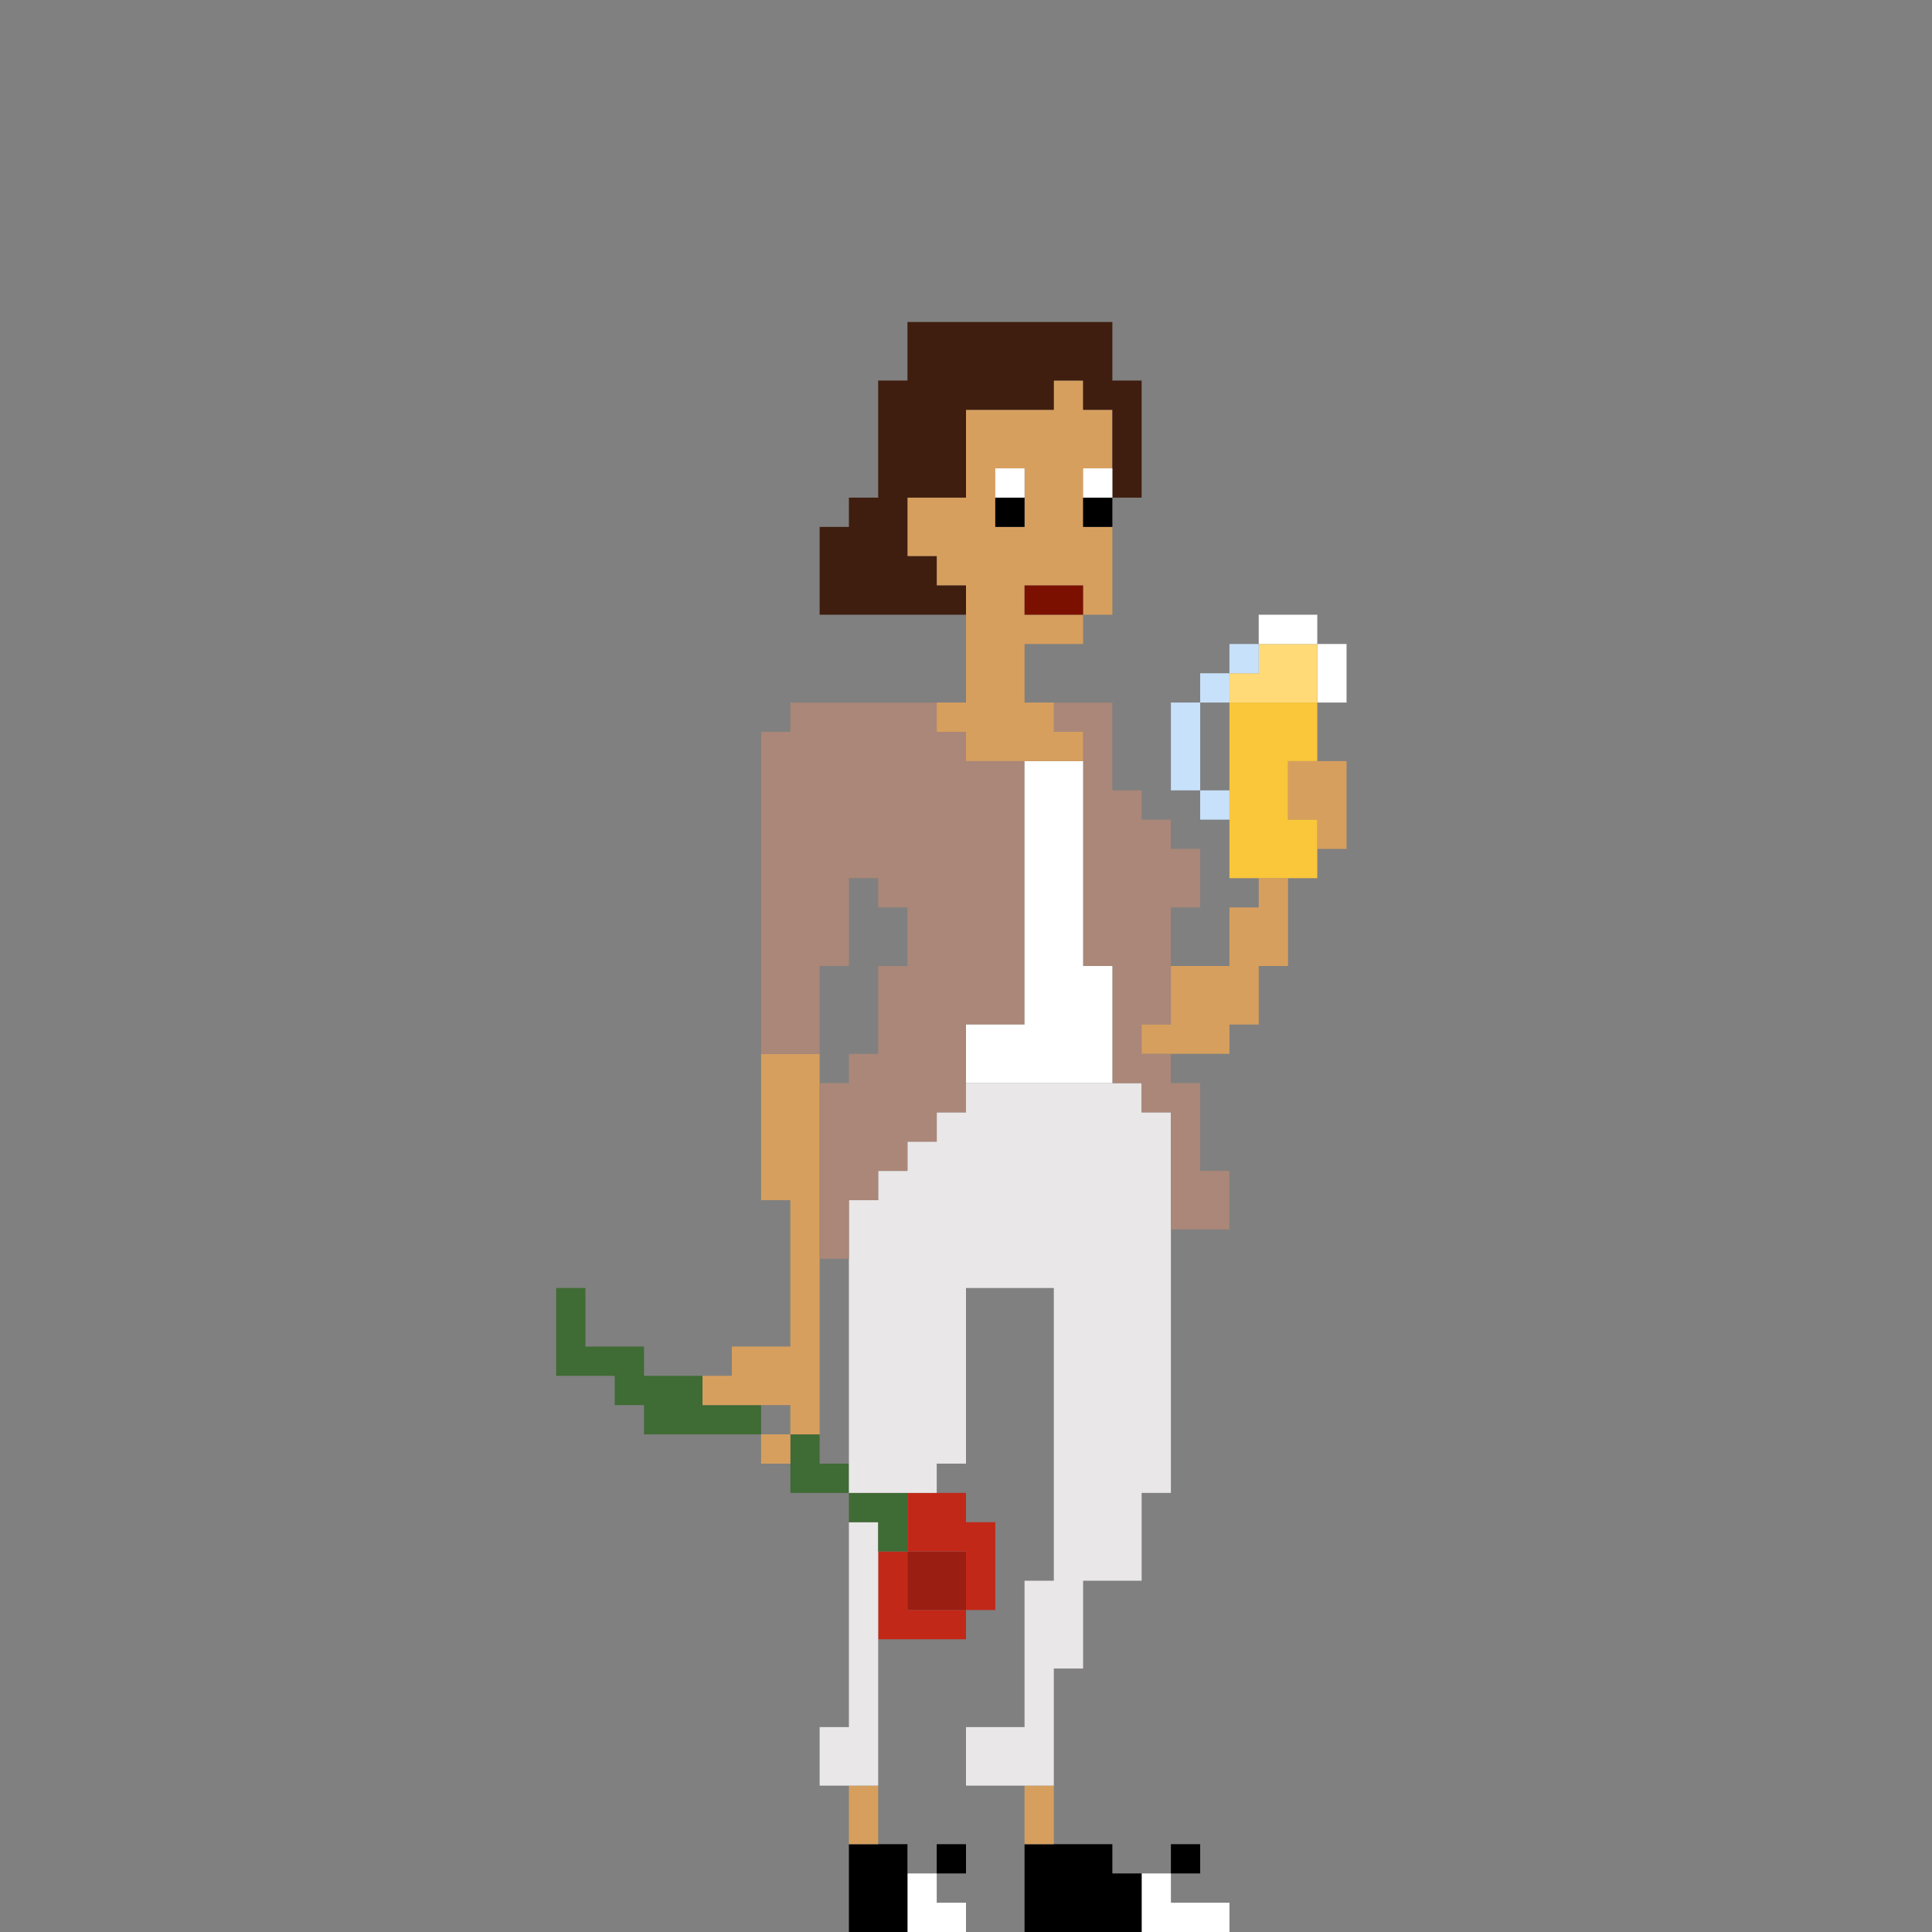 <svg width="66" height="66" viewBox="0 0 66 66" fill="none" xmlns="http://www.w3.org/2000/svg">
<rect x="0" y="0" width="66" height="66" fill="#808080" stroke="none"/>
<g clip-path="url(#clip0_1213_5517)">
<path d="M39 66H40H41H42V65H41H40V64H39V65V66Z" fill="white"/>
<path d="M31 66H32H33V65H32V64H31V65V66Z" fill="white"/>
<path d="M41 63H40V64H41V63Z" fill="black"/>
<path d="M35 64V65V66H36H37H38H39V65V64H38V63H37H36H35V64Z" fill="black"/>
<path d="M33 63H32V64H33V63Z" fill="black"/>
<path d="M29 64V65V66H30H31V65V64V63H30H29V64Z" fill="black"/>
<path d="M35 62V63H36V62V61H35V62Z" fill="#D79F5E"/>
<path d="M29 62V63H30V62V61H29V62Z" fill="#D79F5E"/>
<path d="M31 55V54V53H30V54V55V56H31H32H33V55H32H31Z" fill="#C22818"/>
<path d="M30 54V53V52H29V53V54V55V56V57V58V59H28V60V61H29H30V60V59V58V57V56V55V54Z" fill="#E9E7E7"/>
<path d="M33 53H32H31V54V55H32H33V54V53Z" fill="#9B1E12"/>
<path d="M30 53H31V52V51H30H29V52H30V53Z" fill="#3F6B34"/>
<path d="M31 52V53H32H33V54V55H34V54V53V52H33V51H32H31V52Z" fill="#C22818"/>
<path d="M28 50V49H27V50V51H28H29V50H28Z" fill="#3F6B34"/>
<path d="M27 49H26V50H27V49Z" fill="#D79F5E"/>
<path d="M25 48H24V47H23H22V46H21H20V45V44H19V45V46V47H20H21V48H22V49H23H24H25H26V48H25Z" fill="#3F6B34"/>
<path d="M25 48H26H27V49H28V48V47V46V45V44V43V42V41V40V39V38V37V36H27H26V37V38V39V40V41H27V42V43V44V45V46H26H25V47H24V48H25Z" fill="#D79F5E"/>
<path d="M40 40V39V38H39V37H38H37H36H35H34H33V38H32V39H31V40H30V41H29V42V43V44V45V46V47V48V49V50V51H30H31H32V50H33V49V48V47V46V45V44H34H35H36V45V46V47V48V49V50V51V52V53V54H35V55V56V57V58V59H34H33V60V61H34H35H36V60V59V58V57H37V56V55V54H38H39V53V52V51H40V50V49V48V47V46V45V44V43V42V41V40Z" fill="#E9E7E7"/>
<path d="M39 35H40V34V33V32V31H41V30V29H40V28H39V27H38V26V25V24H37H36V25H37V26V27V28V29V30V31V32V33H38V34V35V36V37H39V38H40V39V40V41V42H41H42V41V40H41V39V38V37H40V36H39V35Z" fill="#AA8778"/>
<path d="M28 36V35V34V33H29V32V31V30H30V31H31V32V33H30V34V35V36H29V37H28V38V39V40V41V42V43H29V42V41H30V40H31V39H32V38H33V37V36V35H34H35V34V33V32V31V30V29V28V27V26H34H33V25H32V24H31H30H29H28H27V25H26V26V27V28V29V30V31V32V33V34V35V36H27H28Z" fill="#AA8778"/>
<path d="M43 31H42V32V33H41H40V34V35H39V36H40H41H42V35H43V34V33H44V32V31V30H43V31Z" fill="#D79F5E"/>
<path d="M42 27H41V28H42V27Z" fill="#C8E1FB"/>
<path d="M44 27V28H45V29H46V28V27V26H45H44V27Z" fill="#D79F5E"/>
<path d="M35 26V27V28V29V30V31V32V33V34V35H34H33V36V37H34H35H36H37H38V36V35V34V33H37V32V31V30V29V28V27V26H36H35Z" fill="white"/>
<path d="M41 25V24H40V25V26V27H41V26V25Z" fill="#C8E1FB"/>
<path d="M43 24H42V25V26V27V28V29V30H43H44H45V29V28H44V27V26H45V25V24H44H43Z" fill="#FAC63A"/>
<path d="M33 25V26H34H35H36H37V25H36V24H35V23V22H36H37V21H36H35V20H36H37V21H38V20V19V18H37V17V16H38V15V14H37V13H36V14H35H34H33V15V16V17H32H31V18V19H32V20H33V21V22V23V24H32V25H33ZM34 16H35V17V18H34V17V16Z" fill="#D79F5E"/>
<path d="M42 23H41V24H42V23Z" fill="#C8E1FB"/>
<path d="M45 22V23V24H46V23V22H45Z" fill="white"/>
<path d="M45 22H44H43V23H42V24H43H44H45V23V22Z" fill="#FFDA76"/>
<path d="M43 22H42V23H43V22Z" fill="#C8E1FB"/>
<path d="M45 22V21H44H43V22H44H45Z" fill="white"/>
<path d="M36 20H35V21H36H37V20H36Z" fill="#7C1000"/>
<path d="M32 20V19H31V18V17H32H33V16V15V14H34H35H36V13H37V14H38V15V16V17H39V16V15V14V13H38V12V11H37H36H35H34H33H32H31V12V13H30V14V15V16V17H29V18H28V19V20V21H29H30H31H32H33V20H32Z" fill="#3F1E0F"/>
<path d="M38 17H37V18H38V17Z" fill="black"/>
<path d="M35 17H34V18H35V17Z" fill="black"/>
<path d="M38 16H37V17H38V16Z" fill="white"/>
<path d="M35 16H34V17H35V16Z" fill="white"/>
</g>
<defs>
<clipPath id="clip0_1213_5517">
<rect width="66" height="66" fill="white"/>
</clipPath>
</defs>
</svg>

